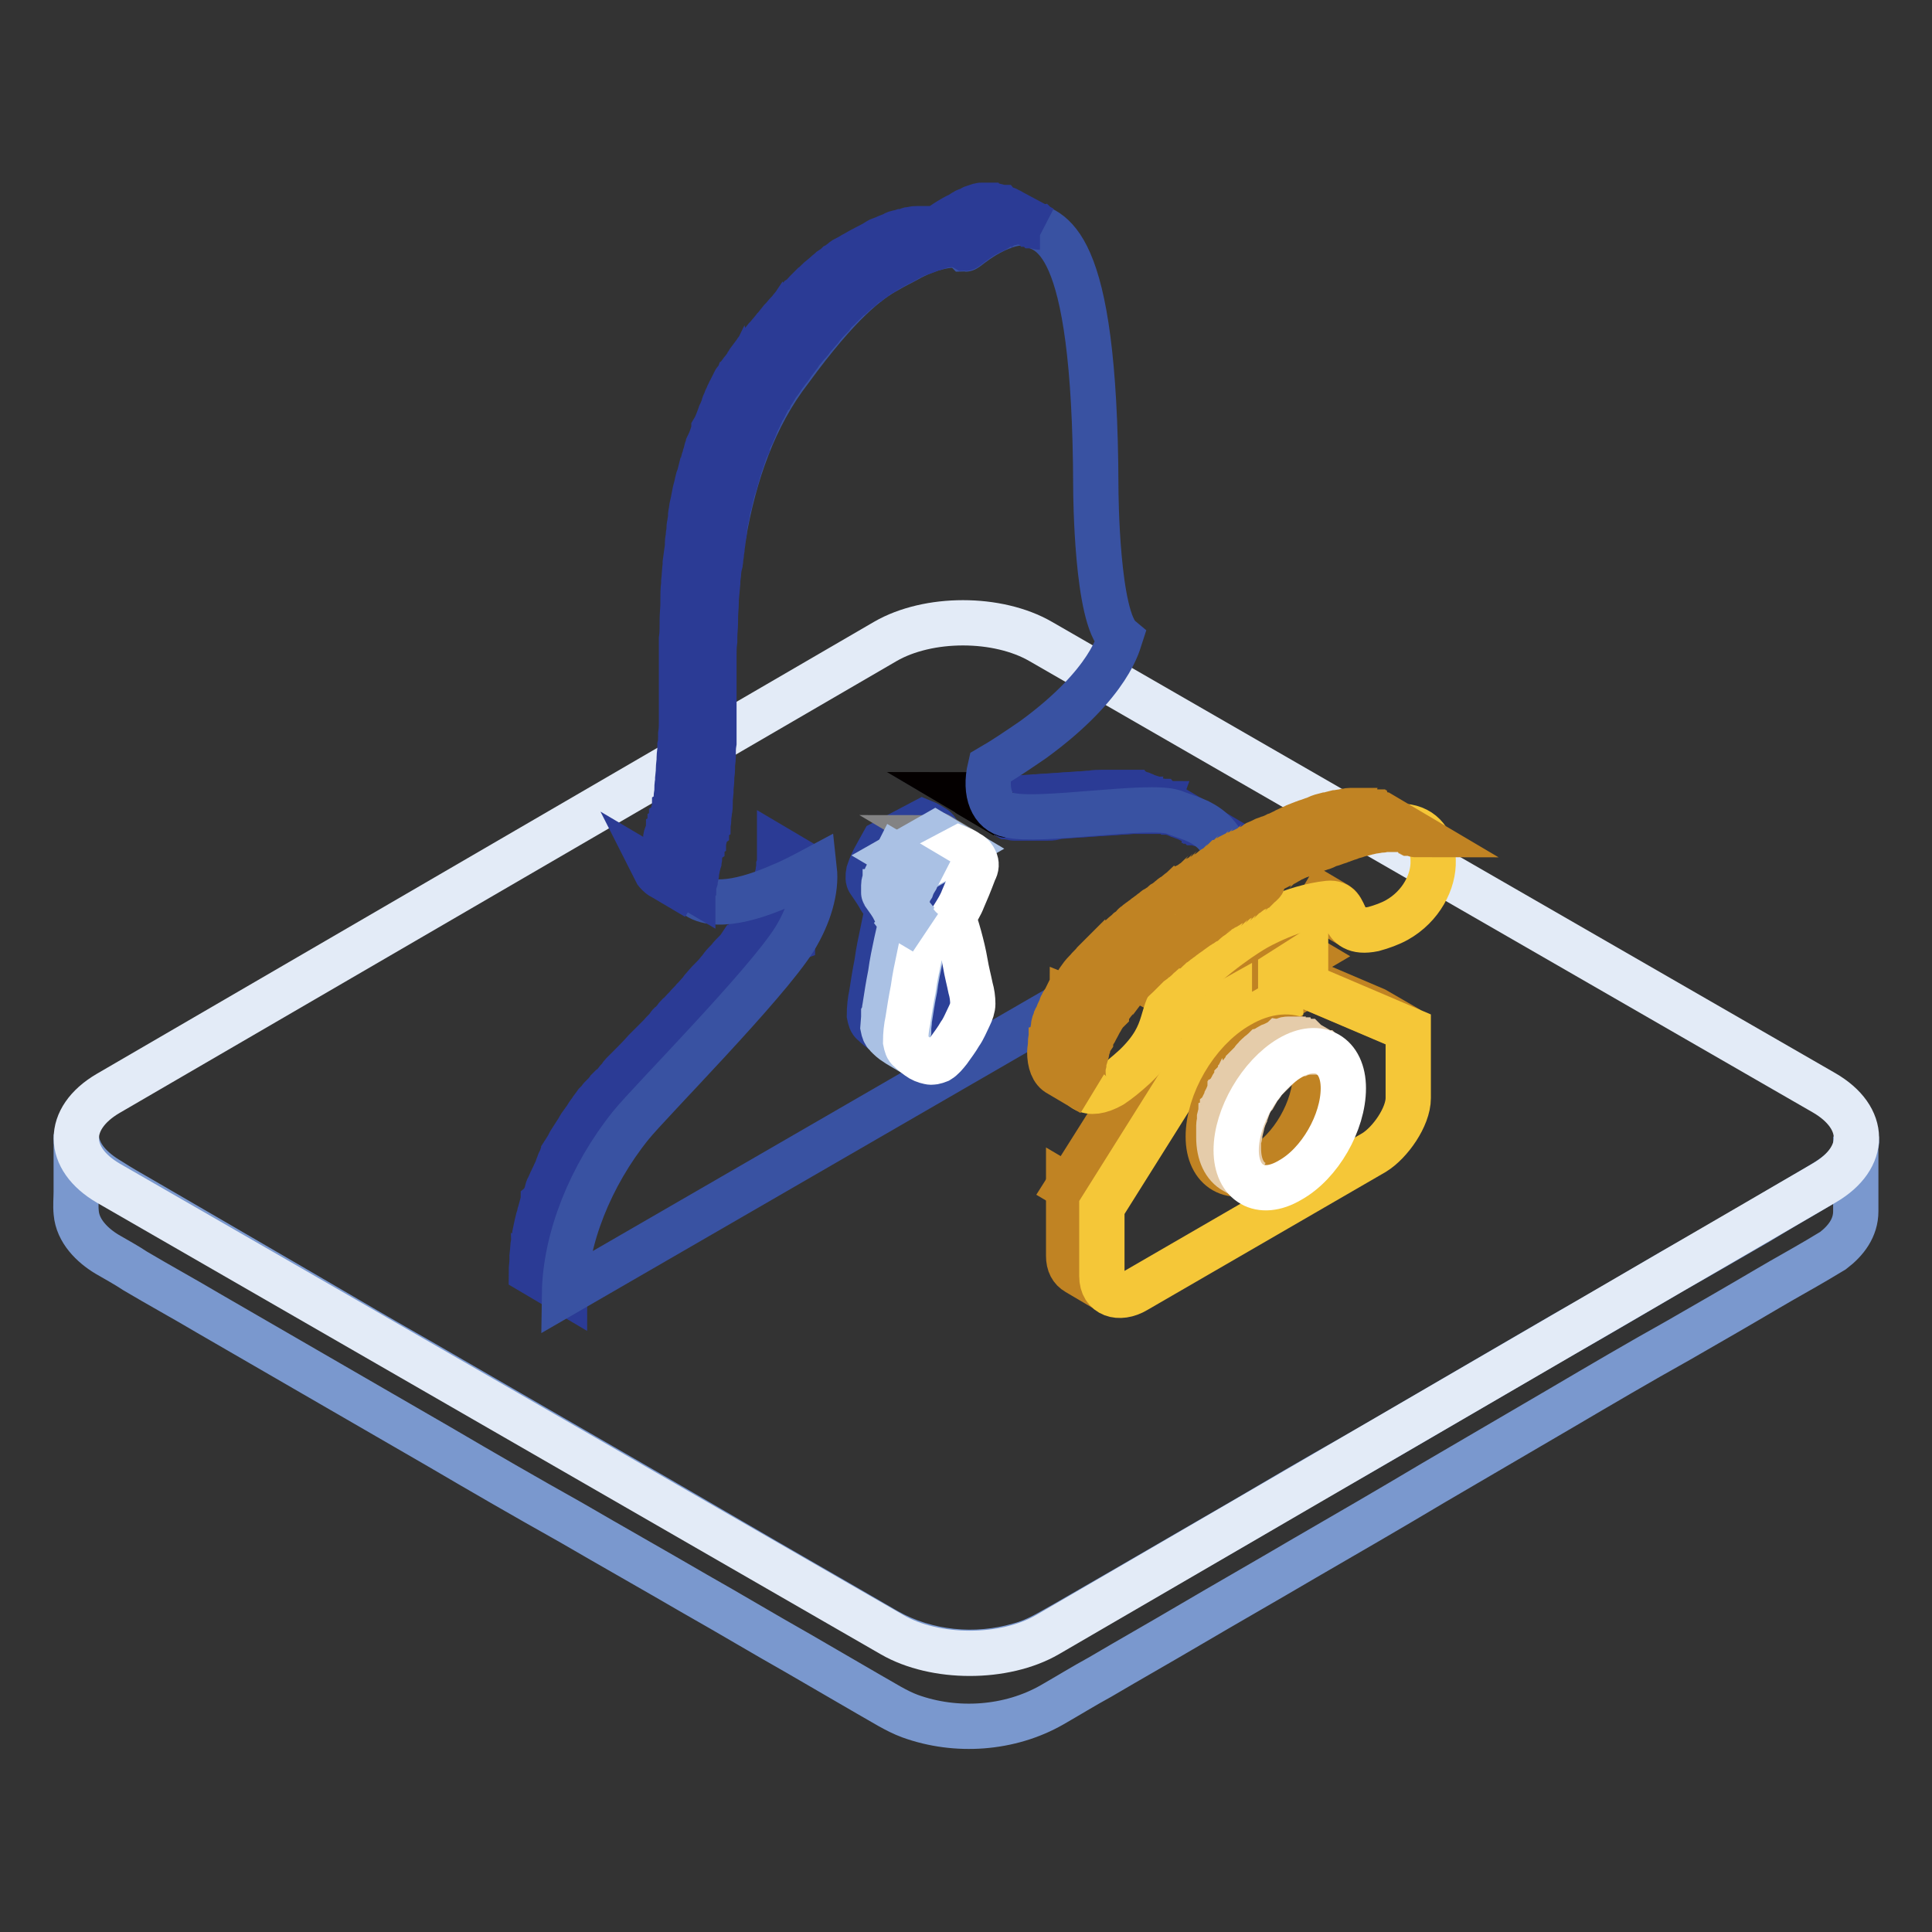 <?xml version="1.0" encoding="utf-8"?>
<!-- Svg Vector Icons : http://www.onlinewebfonts.com/icon -->
<!DOCTYPE svg PUBLIC "-//W3C//DTD SVG 1.1//EN" "http://www.w3.org/Graphics/SVG/1.1/DTD/svg11.dtd">
<svg version="1.1" xmlns="http://www.w3.org/2000/svg" xmlns:xlink="http://www.w3.org/1999/xlink" x="0px" y="0px" viewBox="0 0 256 256" enable-background="new 0 0 256 256" xml:space="preserve">
<rect x="0" y="0" width="256" height="256" fill="#333333" stroke="none"/>
<g> <path stroke-width="6" fill-opacity="0" stroke="#7a98ce"  d="M246,151.3c-0.3,3.3-3.4,4.9-5.9,6.4c-2.4,1.4-4.8,2.8-7.1,4.2c-3.8,2.2-7.6,4.4-11.5,6.6 c-4.8,2.8-9.5,5.6-14.3,8.3c-5.3,3.1-10.5,6.1-15.8,9.2c-5.3,3.1-10.6,6.2-15.9,9.2c-4.9,2.8-9.7,5.7-14.6,8.5 c-4,2.3-7.9,4.6-11.9,6.9c-2.6,1.5-5.2,3-7.8,4.5c-2,1.1-3.8,2.3-6.1,2.9c-5.8,1.7-12.3,1.1-17.6-1.9c-1.9-1.1-3.8-2.2-5.7-3.3 c-3.5-2-6.9-4-10.4-6c-4.5-2.6-9.1-5.3-13.6-7.9c-5.2-3-10.4-6-15.6-9c-5.4-3.1-10.7-6.2-16.1-9.3c-5.1-2.9-10.1-5.8-15.2-8.8 l-12.9-7.5c-3.1-1.8-6.2-3.6-9.3-5.4c-1.4-0.8-2.8-1.6-4.2-2.5c-2.2-1.3-4.4-3.3-4.4-6.1c0,2.5,0,5,0,7.6c0,0.9-0.1,1.8,0,2.8 c0.2,2.4,2.1,4.3,4.1,5.5c1.2,0.7,2.5,1.4,3.7,2.2c3.2,1.9,6.5,3.7,9.7,5.6c4.7,2.7,9.3,5.4,14,8.1c5.5,3.2,11.1,6.4,16.6,9.6 c5.8,3.4,11.5,6.7,17.4,10c5.5,3.2,11,6.3,16.5,9.5c4.6,2.6,9.1,5.3,13.7,7.9c3.1,1.8,6.2,3.6,9.3,5.4c1.8,1,3.6,2.2,5.5,2.9 c6.1,2.2,13.2,1.7,18.8-1.5c2.1-1.2,4.2-2.5,6.4-3.7c3.9-2.3,7.8-4.5,11.7-6.8c5.1-3,10.2-5.9,15.3-8.9c5.7-3.3,11.4-6.6,17.1-10 l17.1-10c5.1-3,10.2-6,15.4-8.9c4-2.3,8-4.6,11.9-6.9c2.2-1.3,4.4-2.5,6.6-3.8c0.7-0.4,1.3-0.8,2-1.2c1.7-1.3,3-3,3-5.2 c0-1.1,0-2.2,0-3.3c0-2.2,0-4.4,0-6.6C246,151,246,151.1,246,151.3C246,151.4,246,151.2,246,151.3L246,151.3z"/> <path stroke-width="6" fill-opacity="0" stroke="#e3ebf7"  d="M241.7,144.8c5.7,3.3,5.7,8.6,0.1,11.9l-103,59.9c-5.7,3.3-14.9,3.3-20.6,0L14.4,156.8 c-5.7-3.3-5.7-8.6-0.1-11.9l103-59.9c5.7-3.3,14.9-3.3,20.6,0L241.7,144.8z"/> <path stroke-width="6" fill-opacity="0" stroke="#2b3b95"  d="M140,108.2l1.3-0.1h0.1c0.4,0,0.9-0.1,1.4-0.1h0.1c0.5,0,1-0.1,1.4-0.1c0.5,0,1-0.1,1.4-0.1 c0.1,0,0.1,0,0.2,0l1.3-0.1c0.1,0,0.1,0,0.2,0c0.4,0,0.9-0.1,1.3-0.1h0.2c0.4,0,0.9-0.1,1.3-0.1h0c0.3,0,0.5,0,0.8,0h1.8 c0.2,0,0.4,0,0.7,0h0.2c0.1,0,0.2,0,0.4,0c0.1,0,0.1,0,0.2,0c0.1,0,0.2,0,0.3,0c0.1,0,0.1,0,0.2,0c0.1,0,0.2,0,0.3,0.1 c0.1,0,0.1,0,0.2,0.1c0.2,0.1,0.4,0.1,0.6,0.2c0.1,0,0.1,0,0.2,0.1l0.5,0.2c0.2,0.1,0.4,0.1,0.6,0.2c0.1,0,0.1,0,0.1,0.1 c0.2,0.1,0.4,0.1,0.5,0.2c0.1,0,0.1,0,0.2,0.1c0.1,0,0.2,0.1,0.3,0.1c0.1,0,0.2,0.1,0.2,0.1c0.1,0,0.2,0.1,0.3,0.1 c0.1,0.1,0.2,0.1,0.3,0.1l-4.4-2.6c0,0-0.1,0-0.1-0.1c-0.1,0-0.1-0.1-0.2-0.1c-0.1-0.1-0.2-0.1-0.3-0.1c-0.1,0-0.2-0.1-0.2-0.1 c-0.1,0-0.2-0.1-0.3-0.1c0,0,0,0-0.1,0c0,0-0.1,0-0.1,0c-0.2-0.1-0.4-0.1-0.5-0.2c-0.1,0-0.1,0-0.1-0.1c-0.2-0.1-0.4-0.1-0.6-0.2 l-0.5-0.2c-0.1,0-0.1,0-0.2-0.1c-0.2-0.1-0.4-0.1-0.6-0.2c0,0-0.1,0-0.1,0c0,0-0.1,0-0.1,0c-0.1,0-0.2,0-0.3-0.1c0,0-0.1,0-0.1,0 h-0.1c-0.1,0-0.2,0-0.3,0c-0.1,0-0.1,0-0.2,0c-0.1,0-0.2,0-0.4,0h-0.1h0c-0.2,0-0.4,0-0.7,0h-1.8c-0.3,0-0.5,0-0.8,0h0 c-0.4,0-0.8,0-1.3,0.1h-0.1c-0.4,0-0.9,0.1-1.3,0.1H143l-1.3,0.1c-0.1,0-0.2,0-0.2,0c-0.5,0-0.9,0.1-1.4,0.1c-0.5,0-1,0.1-1.5,0.1 h-0.1c-0.5,0-0.9,0.1-1.4,0.1h-0.1l-1.3,0.1h-0.2c-0.4,0-0.8,0.1-1.2,0.1H134c-0.2,0-0.5,0-0.7,0h-2c-0.2,0-0.4,0-0.6,0h-0.1 c-0.2,0-0.3,0-0.5,0H130c-0.2,0-0.3,0-0.5-0.1c-0.1,0-0.3-0.1-0.4-0.1l4.4,2.6c0.1,0,0.2,0.1,0.4,0.1h0c0.2,0,0.3,0.1,0.5,0.1h0.1 c0.1,0,0.3,0,0.5,0h0.1c0.2,0,0.4,0,0.6,0h2c0.2,0,0.5,0,0.7,0h0.2c0.4,0,0.8,0,1.2-0.1C139.9,108.2,140,108.2,140,108.2L140,108.2 z"/> <path stroke-width="6" fill-opacity="0" stroke="#040000"  d="M132.5,107.7l-4.4-2.6c0,0,0,0,0,0L132.5,107.7C132.6,107.7,132.6,107.7,132.5,107.7 M132.6,107.7l-4.4-2.6 c0.1,0.1,0.2,0.1,0.3,0.1l4.4,2.6C132.8,107.8,132.7,107.8,132.6,107.7"/> <path stroke-width="6" fill-opacity="0" stroke="#040000"  d="M132.9,107.9l-4.4-2.6c0.1,0,0.2,0.1,0.3,0.1l4.4,2.6C133.1,107.9,133,107.9,132.9,107.9"/> <path stroke-width="6" fill-opacity="0" stroke="#040000"  d="M133.2,108l-4.4-2.6c0.1,0,0.2,0.1,0.3,0.1l4.4,2.6C133.4,108,133.3,108,133.2,108"/> <path stroke-width="6" fill-opacity="0" stroke="#2b3b95"  d="M107.7,116.3v-0.1c0-0.3,0-0.7,0-1l-4.4-2.6c0,0.3,0,0.7,0,1v0.1c0,0.3,0,0.7-0.1,1c0,0.1,0,0.1,0,0.2 c0,0.2-0.1,0.4-0.1,0.7c0,0.2-0.1,0.3-0.1,0.5c-0.1,0.4-0.1,0.7-0.2,1c0,0,0,0.1,0,0.1c-0.1,0.3-0.2,0.7-0.3,1 c0,0.1-0.1,0.1-0.1,0.2c-0.1,0.4-0.3,0.7-0.4,1l-0.1,0.2c-0.1,0.4-0.3,0.7-0.5,1.1c0,0,0,0,0,0.1c-0.2,0.4-0.4,0.7-0.7,1.1 c-0.1,0.1-0.1,0.2-0.2,0.3c-0.1,0.2-0.2,0.3-0.4,0.5l-0.2,0.3c-0.1,0.1-0.2,0.3-0.3,0.4c-0.1,0.1-0.1,0.2-0.2,0.3 c-0.1,0.1-0.2,0.3-0.4,0.5c-0.1,0.1-0.1,0.2-0.2,0.3l-0.7,0.9c0,0.1-0.1,0.1-0.1,0.1c-0.2,0.3-0.4,0.5-0.7,0.8 c-0.1,0.1-0.2,0.2-0.3,0.3c-0.2,0.2-0.4,0.5-0.6,0.7c-0.1,0.1-0.2,0.2-0.3,0.3c-0.3,0.3-0.5,0.6-0.8,1l-0.1,0.1 c-0.3,0.4-0.6,0.7-1,1.1c-0.1,0.1-0.2,0.2-0.3,0.3l-0.7,0.8c-0.1,0.1-0.2,0.2-0.3,0.4l-0.8,0.9c-0.1,0.1-0.1,0.1-0.2,0.2 c-0.3,0.4-0.7,0.7-1,1.1c-0.1,0.1-0.2,0.2-0.3,0.3c-0.3,0.3-0.5,0.6-0.8,0.8c-0.1,0.1-0.2,0.2-0.3,0.4c-0.3,0.3-0.5,0.6-0.8,0.8 c-0.1,0.1-0.1,0.2-0.2,0.3c-0.3,0.4-0.7,0.7-1,1.1c-0.1,0.1-0.2,0.2-0.3,0.3c-0.2,0.2-0.5,0.5-0.7,0.7c-0.1,0.2-0.3,0.3-0.4,0.4 c-0.2,0.2-0.4,0.4-0.6,0.6c-0.7,0.8-1.4,1.5-2.1,2.2c-0.1,0.1-0.2,0.2-0.3,0.3c-0.2,0.2-0.4,0.4-0.6,0.6c-0.1,0.1-0.2,0.2-0.2,0.3 c-0.2,0.3-0.5,0.5-0.7,0.8l0,0c-0.2,0.3-0.4,0.5-0.7,0.7l-0.2,0.2c-0.1,0.2-0.3,0.3-0.4,0.5c-0.1,0.1-0.1,0.1-0.2,0.2 c-0.1,0.2-0.3,0.3-0.4,0.4l-0.1,0.1l0,0c-0.1,0.1-0.1,0.2-0.2,0.3c0,0-0.1,0.1-0.1,0.1c-0.1,0.1-0.2,0.2-0.3,0.3 c-0.2,0.3-0.4,0.5-0.6,0.8c-0.1,0.1-0.1,0.1-0.1,0.2c-0.3,0.3-0.5,0.7-0.7,1c-0.1,0.1-0.1,0.2-0.2,0.3c0,0-0.1,0.1-0.1,0.1 c-0.3,0.4-0.5,0.7-0.7,1.1l-0.2,0.3c0,0,0,0,0,0c-0.3,0.5-0.6,0.9-0.9,1.4v0c-0.1,0.1-0.1,0.3-0.2,0.4c-0.2,0.3-0.4,0.7-0.6,1 c0,0,0,0,0,0.1c-0.1,0.2-0.2,0.4-0.3,0.5c-0.1,0.3-0.3,0.6-0.4,0.9c0,0,0,0.1,0,0.1c-0.1,0.2-0.1,0.4-0.2,0.5 c-0.1,0.3-0.3,0.6-0.4,0.9c0,0,0,0.1-0.1,0.1c-0.1,0.2-0.1,0.3-0.2,0.5l-0.4,0.9c0,0.1-0.1,0.1-0.1,0.2c-0.1,0.2-0.1,0.3-0.1,0.4 c-0.1,0.3-0.2,0.6-0.4,1c0,0.1-0.1,0.2-0.1,0.2c0,0.1-0.1,0.2-0.1,0.3c-0.1,0.4-0.2,0.7-0.3,1.1c0,0.1-0.1,0.2-0.1,0.4l-0.1,0.4 c0,0.1-0.1,0.2-0.1,0.3c-0.1,0.4-0.2,0.8-0.3,1.3c-0.1,0.4-0.2,0.9-0.2,1.3c0,0.1,0,0.3-0.1,0.4c0,0.2-0.1,0.5-0.1,0.7 c0,0.1,0,0.1,0,0.2l-0.1,1c0,0.1,0,0.3,0,0.5c0,0.5-0.1,1-0.1,1.5l4.4,2.6c0-0.5,0-1,0.1-1.5c0-0.2,0-0.3,0-0.5l0.1-1 c0-0.3,0.1-0.6,0.1-0.9c0-0.2,0-0.3,0.1-0.4c0.1-0.4,0.1-0.9,0.2-1.3c0.1-0.4,0.2-0.8,0.3-1.3c0-0.1,0.1-0.2,0.1-0.3 c0.1-0.2,0.1-0.5,0.2-0.7c0.1-0.4,0.2-0.7,0.3-1.1c0.1-0.2,0.1-0.4,0.2-0.6c0.1-0.3,0.2-0.6,0.4-1c0.1-0.2,0.1-0.4,0.2-0.6l0.4-0.9 c0.1-0.2,0.1-0.4,0.2-0.6c0.1-0.3,0.3-0.6,0.4-0.9c0.1-0.2,0.2-0.4,0.3-0.6c0.1-0.3,0.3-0.6,0.4-0.9c0.1-0.2,0.2-0.4,0.3-0.6 c0.2-0.3,0.4-0.7,0.6-1c0.1-0.1,0.1-0.3,0.2-0.4c0.3-0.5,0.6-1,0.9-1.4l0.2-0.3c0.2-0.4,0.5-0.7,0.7-1.1c0.1-0.1,0.2-0.3,0.3-0.4 c0.2-0.4,0.5-0.7,0.7-1c0.3-0.3,0.5-0.7,0.8-1c0.1-0.1,0.2-0.2,0.3-0.3l0.1-0.1c0.1-0.1,0.1-0.2,0.2-0.3c0,0,0.1-0.1,0.1-0.1 c0.1-0.1,0.3-0.3,0.4-0.4c0.1-0.1,0.1-0.1,0.2-0.2c0.1-0.1,0.3-0.3,0.4-0.5c0.1-0.1,0.1-0.1,0.2-0.2c0.2-0.2,0.4-0.5,0.7-0.7 l0.1-0.1c0.2-0.2,0.4-0.5,0.7-0.7c0.1-0.1,0.2-0.2,0.3-0.3c0.2-0.2,0.4-0.4,0.6-0.6c0.1-0.1,0.2-0.2,0.3-0.3 c0.2-0.3,0.5-0.5,0.7-0.8c0.3-0.4,0.7-0.7,1-1.1c0.1-0.1,0.1-0.1,0.1-0.2c0.3-0.3,0.5-0.6,0.8-0.9c0.1-0.1,0.2-0.2,0.3-0.3 c0.3-0.3,0.5-0.6,0.8-0.9l0.2-0.2c0.3-0.4,0.7-0.7,1-1.1c0.1-0.1,0.1-0.2,0.2-0.3c0.3-0.3,0.5-0.6,0.8-0.8c0.1-0.1,0.2-0.2,0.3-0.4 c0.3-0.3,0.5-0.6,0.8-0.9c0.1-0.1,0.2-0.2,0.3-0.3c0.3-0.4,0.7-0.7,1-1.1c0.1-0.1,0.1-0.1,0.2-0.2l0.8-0.9c0.1-0.1,0.2-0.2,0.3-0.4 l0.7-0.8c0.1-0.1,0.2-0.2,0.3-0.3c0.3-0.4,0.6-0.7,1-1.1l0,0l0.1-0.1c0.3-0.3,0.5-0.6,0.8-0.9c0.1-0.1,0.2-0.2,0.3-0.3 c0.2-0.2,0.4-0.5,0.6-0.7c0.1-0.1,0.2-0.2,0.3-0.3c0.2-0.3,0.4-0.5,0.7-0.8c0-0.1,0.1-0.1,0.1-0.1c0.2-0.3,0.5-0.6,0.7-0.9 c0,0,0-0.1,0.1-0.1c0.1-0.1,0.1-0.1,0.1-0.2c0.1-0.2,0.2-0.3,0.4-0.5c0.1-0.1,0.1-0.2,0.2-0.3c0.1-0.1,0.2-0.3,0.3-0.4 c0-0.1,0.1-0.1,0.1-0.1c0,0,0.1-0.1,0.1-0.1c0.1-0.2,0.2-0.4,0.4-0.5c0-0.1,0.1-0.1,0.1-0.1s0.1-0.1,0.1-0.1 c0.1-0.2,0.2-0.4,0.3-0.5c0.1-0.2,0.2-0.4,0.3-0.6c0,0,0,0,0-0.1v0c0.1-0.2,0.2-0.4,0.3-0.7c0.1-0.1,0.1-0.2,0.2-0.4l0.1-0.2 c0,0,0-0.1,0.1-0.1c0.1-0.2,0.2-0.5,0.3-0.7c0-0.1,0.1-0.1,0.1-0.2c0-0.1,0.1-0.1,0.1-0.2c0-0.1,0.1-0.2,0.1-0.3 c0.1-0.2,0.1-0.4,0.2-0.7c0,0,0-0.1,0-0.1v0c0.1-0.3,0.1-0.6,0.2-0.9c0,0,0-0.1,0-0.1c0-0.2,0.1-0.3,0.1-0.5c0-0.1,0.1-0.3,0.1-0.5 c0-0.1,0-0.1,0-0.2c0-0.1,0-0.1,0-0.2C107.7,117,107.7,116.7,107.7,116.3L107.7,116.3z"/> <path stroke-width="6" fill-opacity="0" stroke="#3952a2"  d="M117.6,35.8c1-0.6,1.9-1,2.6-1.4c2.6-1.5,6.5-2.6,7.7-1.4c0.1,0,1.1-0.9,2.6-1.8c1.7-1,3.9-1.9,5.5-1.6 c3.1,1,9.1,1.1,9.2,34.9c0,0.9,0.1,17.4,3.2,20c-0.1,0.3-1.2,6-11.5,13.5c-1.9,1.3-3.8,2.6-5.7,3.7c-0.8,3.4,0.3,5.9,2.5,6.3 c4.1,1,18.4-1.5,21.8-0.4c3.1,1.3,8.1,1.4,8.2,12.4l-88.9,51.4c0.1-7.2,3.4-15.6,8.8-22.3c2.4-3,17.9-18.6,21.7-24.7 c1.9-3.1,2.9-6.5,2.6-9.2c-1.5,0.8-3,1.6-4.5,2.2c-4.1,1.8-9.9,3.5-12,0.4c0.1-0.4,3.1-8.7,3.1-23.6c-0.3-14.5,0.6-32.8,10.2-45.2 C111.2,40.1,115,37.2,117.6,35.8z"/> <path stroke-width="6" fill-opacity="0" stroke="#2b3b95"  d="M91.4,118.2c-0.1-0.1-0.2-0.2-0.2-0.3l-4.4-2.6c0.1,0.2,0.3,0.4,0.5,0.6c0.2,0.2,0.4,0.3,0.6,0.4l4.4,2.6 C92,118.7,91.7,118.4,91.4,118.2z"/> <path stroke-width="6" fill-opacity="0" stroke="#2b3b95"  d="M133.9,28C133.9,28,133.8,27.9,133.9,28c-0.1-0.1-0.3-0.1-0.4-0.2c-0.1-0.1-0.2-0.1-0.3-0.1c0,0,0,0,0,0 c-0.1-0.1-0.2-0.1-0.3-0.1c-0.1,0-0.2-0.1-0.2-0.1c-0.1,0-0.3-0.1-0.4-0.1c-0.2-0.1-0.5-0.1-0.7-0.2c-0.1,0-0.1,0-0.1,0 c-0.1,0-0.2,0-0.4,0h-0.4c-0.1,0-0.1,0-0.2,0c-0.1,0-0.1,0-0.2,0H130c-0.1,0-0.2,0-0.2,0.1c-0.1,0-0.3,0.1-0.4,0.1c0,0-0.1,0-0.1,0 l-0.3,0.1c-0.1,0-0.2,0.1-0.2,0.1l-0.4,0.2c-0.1,0-0.1,0.1-0.2,0.1c0,0,0,0-0.1,0c0,0-0.1,0-0.1,0.1c-0.3,0.1-0.5,0.2-0.7,0.4 c-0.1,0-0.1,0.1-0.2,0.1c-0.3,0.1-0.6,0.3-0.8,0.4c-1.4,0.8-2.4,1.6-2.6,1.7l-0.4-0.2h0l-0.2-0.1c0,0,0,0-0.1,0c0,0-0.1,0-0.1,0 c0,0-0.1,0-0.1,0s-0.1,0-0.1,0s-0.1,0-0.1,0h-0.1c-0.1,0-0.1,0-0.1,0c-0.1,0-0.1,0-0.2,0h-0.7c-0.2,0-0.4,0-0.7,0.1h0 c-0.1,0-0.1,0-0.1,0c-0.1,0-0.2,0-0.4,0.1c-0.1,0-0.1,0-0.2,0.1l-0.4,0.1c0,0-0.1,0-0.1,0c0,0-0.1,0-0.1,0 c-0.3,0.1-0.5,0.1-0.8,0.2c0,0-0.1,0-0.1,0.1c-0.3,0.1-0.5,0.2-0.8,0.3h0c0,0,0,0,0,0c-0.3,0.1-0.6,0.3-1,0.4h0 c-0.3,0.1-0.6,0.3-0.9,0.5c-0.7,0.4-1.6,0.8-2.6,1.4c-0.2,0.1-0.4,0.2-0.5,0.3l0,0c-0.2,0.1-0.4,0.2-0.5,0.3c0,0,0,0-0.1,0 c-0.2,0.1-0.4,0.2-0.6,0.4l-0.1,0.1c-0.2,0.1-0.4,0.3-0.6,0.4l-0.1,0.1c-0.2,0.2-0.4,0.3-0.7,0.5l0,0c-0.2,0.2-0.5,0.4-0.7,0.6l0,0 c-0.2,0.2-0.5,0.4-0.8,0.7c0,0-0.1,0-0.1,0.1c-0.3,0.2-0.5,0.5-0.8,0.7l0,0l-0.1,0.1l-0.7,0.7l-0.1,0.1c-0.2,0.2-0.4,0.5-0.7,0.7 l0,0c-0.2,0.3-0.5,0.5-0.7,0.8c0,0.1-0.1,0.1-0.1,0.1c-0.2,0.3-0.5,0.6-0.7,0.9c0,0-0.1,0.1-0.1,0.1l-0.1,0.1 c-0.3,0.3-0.5,0.6-0.8,0.9c0,0-0.1,0.1-0.1,0.1l-0.8,1l-0.1,0.1c-0.3,0.4-0.6,0.7-0.9,1.1c-0.1,0.1-0.1,0.1-0.2,0.2 c-0.3,0.4-0.6,0.7-0.9,1.2c0,0,0,0.1-0.1,0.1c-0.1,0.2-0.3,0.4-0.4,0.6c-0.3,0.4-0.6,0.8-0.9,1.2v0c-0.1,0.1-0.1,0.1-0.1,0.2 c-0.2,0.4-0.5,0.7-0.7,1c0,0,0,0.1-0.1,0.1c-0.1,0.1-0.2,0.3-0.3,0.4c-0.1,0.3-0.3,0.5-0.5,0.8c0,0-0.1,0.1-0.1,0.1 c-0.1,0.1-0.1,0.3-0.2,0.4l-0.4,0.8c0,0.1-0.1,0.1-0.1,0.2l-0.2,0.4c-0.1,0.3-0.3,0.6-0.4,0.9c0,0.1-0.1,0.2-0.1,0.3 c-0.1,0.1-0.1,0.2-0.1,0.3c-0.1,0.3-0.3,0.7-0.4,1c-0.1,0.1-0.1,0.2-0.1,0.3c0,0.1-0.1,0.1-0.1,0.2c-0.2,0.5-0.4,1.1-0.7,1.6v0 c0,0,0,0.1,0,0.1c-0.2,0.6-0.4,1.3-0.7,1.9c0,0.1-0.1,0.1-0.1,0.2l-0.1,0.3c-0.1,0.2-0.1,0.4-0.2,0.7c-0.1,0.2-0.1,0.5-0.2,0.7 c-0.1,0.2-0.1,0.4-0.2,0.7c0,0.1-0.1,0.3-0.1,0.4c0,0.1,0,0.1-0.1,0.2c-0.1,0.4-0.2,0.9-0.4,1.4l-0.1,0.4c-0.1,0.6-0.3,1.1-0.4,1.7 c0,0,0,0.1,0,0.1c0,0.2-0.1,0.3-0.1,0.5l-0.2,0.9c0,0.2-0.1,0.4-0.1,0.7c-0.1,0.3-0.1,0.6-0.1,0.9c0,0.2-0.1,0.4-0.1,0.7 c-0.1,0.3-0.1,0.6-0.1,0.9c0,0.2-0.1,0.5-0.1,0.7c0,0.3-0.1,0.6-0.1,0.9c0,0.1,0,0.2,0,0.3c0,0.1,0,0.1,0,0.2 c-0.1,0.7-0.2,1.5-0.3,2.2c0,0.1,0,0.2,0,0.3c-0.1,0.7-0.1,1.4-0.2,2.2c0,0.1,0,0.2,0,0.3c-0.1,0.7-0.1,1.5-0.1,2.2 c0,0.1,0,0.3,0,0.4c0,0.7-0.1,1.4-0.1,2.2v0.4c0,0.7,0,1.4-0.1,2.1v0.1c0,0.7,0,1.5,0,2.2v2.8c0,0.7,0,1.4,0,2.1V94 c0,0.4,0,0.8,0,1.3v0.4c0,0.5,0,1-0.1,1.6v0.3c0,0.4,0,0.8-0.1,1.2c0,0.1,0,0.3,0,0.4c0,0.4-0.1,0.8-0.1,1.2c0,0.1,0,0.1,0,0.2 c0,0.4-0.1,0.9-0.1,1.3c0,0.1,0,0.2,0,0.3l-0.1,1c0,0.1,0,0.2,0,0.4c-0.1,0.4-0.1,0.8-0.1,1.2c0,0.3-0.1,0.6-0.1,0.9 c0,0.1,0,0.2,0,0.3c0,0.2-0.1,0.4-0.1,0.6c0,0.1,0,0.2-0.1,0.3c0,0.2-0.1,0.3-0.1,0.5c0,0.1,0,0.2-0.1,0.3l-0.1,0.4 c0,0.1,0,0.2-0.1,0.3c0,0.1-0.1,0.3-0.1,0.4c0,0.1,0,0.2-0.1,0.3c0,0.1-0.1,0.3-0.1,0.4c0,0.1,0,0.2-0.1,0.3c0,0.1-0.1,0.2-0.1,0.4 c0,0.1,0,0.2-0.1,0.3s0,0.1-0.1,0.2c-0.1,0.2-0.1,0.4-0.1,0.7c0,0.1,0,0.1,0,0.1l-0.2,0.7c0,0.1,0,0.1,0,0.1 c-0.1,0.2-0.1,0.4-0.1,0.5c0,0.1,0,0.1,0,0.1c-0.1,0.2-0.1,0.4-0.1,0.5c0,0,0,0.1,0,0.1l-0.1,0.4c0,0,0,0.1,0,0.1l-0.1,0.3 c0,0,0,0.1,0,0.1c0,0.1-0.1,0.2-0.1,0.3v0c0,0.1-0.1,0.1-0.1,0.2c0,0,0,0,0,0.1c0,0.1,0,0.1,0,0.1v0c0,0,0,0.1,0,0.1l4.4,2.6 c0,0,0,0,0-0.1v0c0,0,0-0.1,0-0.1v0v0c0-0.1,0-0.1,0.1-0.2v0c0-0.1,0.1-0.2,0.1-0.3c0,0,0-0.1,0-0.1l0.1-0.3c0,0,0-0.1,0-0.1 l0.1-0.4c0,0,0-0.1,0-0.1v0c0.1-0.2,0.1-0.4,0.1-0.5c0-0.1,0-0.1,0-0.1c0-0.2,0.1-0.3,0.1-0.5c0-0.1,0-0.1,0-0.1 c0.1-0.2,0.1-0.4,0.2-0.7c0-0.1,0-0.1,0-0.1c0.1-0.2,0.1-0.4,0.1-0.7c0-0.1,0-0.1,0-0.1s0-0.1,0-0.1c0-0.1,0-0.2,0.1-0.3l0.1-0.4 c0-0.1,0-0.2,0.1-0.3c0-0.1,0.1-0.3,0.1-0.4c0-0.1,0-0.2,0.1-0.3c0-0.1,0.1-0.3,0.1-0.4c0-0.1,0-0.2,0.1-0.3l0.1-0.4 c0-0.1,0-0.2,0.1-0.3c0-0.1,0.1-0.3,0.1-0.5c0-0.1,0-0.2,0.1-0.3c0-0.2,0.1-0.4,0.1-0.6c0-0.1,0-0.2,0-0.3c0-0.3,0.1-0.6,0.1-0.9 c0.1-0.4,0.1-0.8,0.1-1.2c0-0.1,0-0.2,0-0.4l0.1-1c0-0.1,0-0.2,0-0.3c0-0.4,0.1-0.9,0.1-1.3c0-0.1,0-0.1,0-0.2 c0-0.4,0.1-0.8,0.1-1.2c0-0.1,0-0.3,0-0.4c0-0.4,0.1-0.8,0.1-1.2v-0.3c0-0.5,0-1,0.1-1.6v-0.4c0-0.4,0-0.8,0-1.3V96v-1.7 c0-0.7,0-1.4,0-2.1v-0.4v-2.1v-0.4c0-0.7,0-1.4,0-2.2v-0.1c0-0.7,0-1.4,0.1-2.1v-0.4c0-0.7,0.1-1.4,0.1-2.2c0-0.1,0-0.3,0-0.4 c0-0.7,0.1-1.5,0.1-2.2c0-0.1,0-0.2,0-0.3l0.2-2.2c0-0.1,0-0.2,0-0.3c0.1-0.7,0.1-1.5,0.3-2.2c0-0.2,0.1-0.4,0.1-0.6 c0-0.3,0.1-0.6,0.1-0.9c0-0.2,0.1-0.5,0.1-0.7c0-0.3,0.1-0.6,0.1-0.9c0-0.2,0.1-0.4,0.1-0.7c0.1-0.3,0.1-0.6,0.1-0.9 c0-0.2,0.1-0.4,0.1-0.7l0.2-0.9c0-0.2,0.1-0.4,0.1-0.6c0.1-0.6,0.3-1.1,0.4-1.7l0.1-0.4c0.1-0.4,0.2-0.9,0.4-1.4 c0.1-0.2,0.1-0.4,0.2-0.7c0.1-0.2,0.1-0.5,0.2-0.7c0.1-0.2,0.1-0.5,0.2-0.7c0.1-0.2,0.1-0.4,0.2-0.7c0.1-0.2,0.1-0.4,0.2-0.5 c0.2-0.6,0.4-1.3,0.7-1.9c0,0,0-0.1,0-0.1c0.2-0.6,0.4-1.1,0.7-1.6c0.1-0.2,0.1-0.3,0.2-0.5c0.1-0.3,0.3-0.7,0.4-1 c0.1-0.2,0.2-0.4,0.3-0.6c0.1-0.3,0.3-0.6,0.4-0.9c0.1-0.2,0.2-0.4,0.3-0.5l0.4-0.8c0.1-0.2,0.2-0.4,0.3-0.5 c0.1-0.3,0.3-0.5,0.5-0.8c0.1-0.2,0.2-0.3,0.3-0.5c0.2-0.4,0.5-0.7,0.7-1c0.1-0.1,0.1-0.1,0.1-0.2c0.3-0.4,0.6-0.8,0.9-1.2 c0.2-0.2,0.3-0.4,0.5-0.7c0.3-0.4,0.6-0.8,0.9-1.2c0.1-0.1,0.1-0.1,0.1-0.2c0.3-0.4,0.6-0.7,0.9-1.1c0,0,0.1-0.1,0.1-0.1 c0.3-0.3,0.6-0.7,0.8-1c0,0,0.1-0.1,0.1-0.1c0.3-0.3,0.5-0.6,0.8-0.9c0.1-0.1,0.1-0.1,0.1-0.2c0.3-0.3,0.5-0.6,0.8-0.9 c0-0.1,0.1-0.1,0.1-0.1c0.3-0.3,0.5-0.6,0.7-0.8l0,0c0.2-0.3,0.5-0.5,0.7-0.7l0.1-0.1l0.7-0.7l0.1-0.1c0.3-0.3,0.5-0.5,0.8-0.7 l0.1-0.1c0.3-0.2,0.5-0.5,0.8-0.7l0,0c0.3-0.2,0.5-0.4,0.7-0.6l0,0c0.2-0.2,0.4-0.4,0.7-0.5l0.1-0.1c0.2-0.1,0.4-0.3,0.6-0.4 c0,0,0.1,0,0.1-0.1c0.2-0.1,0.4-0.3,0.5-0.4c0,0,0,0,0.1,0c0.2-0.1,0.4-0.2,0.5-0.3l0,0c0.2-0.1,0.4-0.2,0.5-0.3 c1-0.6,1.9-1,2.6-1.4c0.3-0.2,0.6-0.3,0.9-0.5h0c0.3-0.1,0.6-0.3,1-0.4c0,0,0,0,0.1,0c0.3-0.1,0.5-0.2,0.8-0.3c0,0,0.1,0,0.1-0.1 c0.3-0.1,0.5-0.2,0.8-0.2c0.1,0,0.1,0,0.2-0.1l0.4-0.1c0.1,0,0.1,0,0.2-0.1c0.1,0,0.2-0.1,0.4-0.1c0.1,0,0.1,0,0.2,0 c0.2,0,0.4-0.1,0.7-0.1h0.6c0.1,0,0.1,0,0.2,0c0.1,0,0.1,0,0.2,0c0,0,0.1,0,0.1,0c0.1,0,0.1,0,0.2,0.1l0.7,0.4 c0.1,0,1.1-0.9,2.6-1.8c0.3-0.1,0.5-0.3,0.8-0.4c0.1,0,0.1-0.1,0.2-0.1c0.2-0.1,0.5-0.2,0.7-0.4l0.2-0.1c0.1,0,0.1-0.1,0.2-0.1 c0.1-0.1,0.3-0.1,0.5-0.2c0.1,0,0.2-0.1,0.2-0.1c0.1,0,0.3-0.1,0.4-0.1c0.1,0,0.3-0.1,0.4-0.1c0.1,0,0.2-0.1,0.4-0.1 c0.1,0,0.1,0,0.2,0c0.2,0,0.3,0,0.4,0h0.1c0.2,0,0.4,0,0.6,0.1c0.1,0.1,0.3,0.1,0.5,0.1h0c0.1,0,0.1,0,0.2,0.1 c0.1,0,0.2,0.1,0.4,0.1c0.1,0,0.2,0.1,0.2,0.1c0.1,0,0.2,0.1,0.4,0.1c0.1,0.1,0.2,0.1,0.3,0.1l0.4,0.2L133.9,28L133.9,28z"/> <path stroke-width="6" fill-opacity="0" stroke="#2c4098"  d="M122.3,108.9c0.5,0.2,1,0.5,1.3,0.7c0.4,0.2,0.6,0.5,0.8,0.9c0.2,0.4,0.2,0.9-0.1,1.4 c-0.6,1.6-1.1,2.8-1.5,3.7c-0.3,0.8-0.8,1.6-1.3,2.4c0.2,0.6,0.5,1.5,0.8,2.6s0.6,2.3,0.8,3.5c0.3,1.2,0.5,2.3,0.7,3.3 c0.2,0.7,0.3,1.4,0.3,2.1c0,0.5-0.2,1.1-0.5,1.7c-0.4,0.8-0.7,1.6-1.2,2.3c-0.4,0.7-1,1.5-1.5,2.2c-0.4,0.5-0.8,1-1.3,1.3 c-0.5,0.2-0.9,0.3-1.3,0.2c-0.5-0.1-1-0.3-1.4-0.6c-0.4-0.3-0.8-0.6-1.2-1c-0.3-0.2-0.4-0.6-0.5-1.1c0-0.9,0.1-1.9,0.3-2.8 c0.2-1.3,0.4-2.6,0.7-4.1c0.2-1.5,0.5-2.9,0.8-4.3c0.3-1.4,0.5-2.5,0.7-3.3c-0.5-0.2-0.9-0.6-1.2-1.2c-0.4-0.7-0.9-1.4-1.3-2 c-0.2-0.2-0.2-0.7-0.1-1.2c0.2-0.6,0.4-1.1,0.7-1.7c0.4-0.7,0.8-1.5,1.2-2.2L122.3,108.9z"/> <path stroke-width="6" fill-opacity="0" stroke="#aac1e4"  d="M120.8,139.1c-0.3-0.2-0.4-0.6-0.5-1.1c0-0.4,0-0.8,0.1-1.3c0-0.1,0-0.3,0-0.4c0-0.4,0.1-0.8,0.1-1.2 c0.2-1.3,0.4-2.6,0.7-4.1c0.2-1.5,0.5-2.9,0.8-4.3c0.3-1.4,0.5-2.5,0.7-3.3l-3.2-1.9c-0.1,0.8-0.4,1.9-0.7,3.3 c-0.3,1.4-0.6,2.8-0.8,4.3c-0.3,1.5-0.5,2.8-0.7,4.1c0,0.2-0.1,0.4-0.1,0.7c0,0.2,0,0.3-0.1,0.5c0,0.1,0,0.3,0,0.4l-0.1,1.3 c0.1,0.5,0.2,0.8,0.5,1.1c0.4,0.4,0.7,0.7,1.2,1c0.1,0.1,0.2,0.1,0.3,0.2l3.2,1.9c-0.1-0.1-0.2-0.1-0.3-0.2 C121.5,139.8,121.1,139.5,120.8,139.1z"/> <path stroke-width="6" fill-opacity="0" stroke="#888888"  d="M127.1,112.4l-3.2-1.9c0.4,0.1,0.7,0.3,1,0.5l3.2,1.9C127.8,112.7,127.4,112.5,127.1,112.4"/> <path stroke-width="6" fill-opacity="0" stroke="#838384"  d="M128,112.9l-3.2-1.9c0,0,0.1,0,0.1,0.1L128,112.9C128.1,112.9,128.1,112.9,128,112.9"/> <path stroke-width="6" fill-opacity="0" stroke="#aac1e4"  d="M122,115.3l-3.2-1.9l5.1-2.9l3.2,1.9L122,115.3z"/> <path stroke-width="6" fill-opacity="0" stroke="#ffffff"  d="M127.1,112.4c0.5,0.2,1,0.5,1.3,0.7c0.4,0.2,0.6,0.5,0.8,0.9c0.2,0.4,0.2,0.9-0.1,1.4 c-0.6,1.6-1.1,2.8-1.5,3.7c-0.3,0.8-0.8,1.6-1.3,2.4c0.2,0.6,0.5,1.5,0.8,2.6c0.3,1.1,0.6,2.3,0.8,3.5s0.5,2.3,0.7,3.3 c0.2,0.7,0.3,1.4,0.3,2.1c0,0.5-0.2,1.1-0.5,1.7c-0.4,0.8-0.7,1.6-1.2,2.3c-0.4,0.7-1,1.5-1.5,2.2c-0.4,0.5-0.8,1-1.3,1.3 c-0.5,0.2-0.9,0.3-1.3,0.2c-0.5-0.1-1-0.3-1.4-0.6c-0.4-0.3-0.8-0.6-1.2-1c-0.3-0.2-0.4-0.6-0.5-1.1c0-0.9,0.1-1.9,0.3-2.8 c0.2-1.3,0.4-2.6,0.7-4.1c0.2-1.5,0.5-2.9,0.8-4.3c0.3-1.4,0.5-2.5,0.7-3.3c-0.5-0.2-0.9-0.6-1.2-1.2c-0.4-0.7-0.9-1.4-1.3-2 c-0.2-0.2-0.2-0.7-0.1-1.2c0.2-0.6,0.4-1.1,0.7-1.7c0.4-0.7,0.8-1.5,1.2-2.2L127.1,112.4L127.1,112.4z"/> <path stroke-width="6" fill-opacity="0" stroke="#aac1e4"  d="M121.4,122.4l-3.2-1.9c0.3,0.4,0.6,0.8,1.1,1.1l3.2,1.9C122.1,123.2,121.7,122.8,121.4,122.4z M120.1,120.4 c-0.1-0.1-0.1-0.1-0.1-0.2c0,0,0,0,0-0.1c0-0.1,0-0.1,0-0.2v0c0-0.1,0-0.2,0-0.3v0l0.1-0.4c0.1-0.3,0.2-0.5,0.3-0.8v0 c0.1-0.3,0.2-0.5,0.4-0.8c0.1-0.3,0.3-0.7,0.5-1c0.1-0.1,0.1-0.2,0.1-0.3c0.2-0.3,0.4-0.6,0.6-1l-3.2-1.9c-0.1,0.2-0.3,0.5-0.4,0.7 c0,0.1-0.1,0.1-0.1,0.2c-0.1,0.1-0.1,0.2-0.1,0.3c-0.1,0.1-0.1,0.2-0.1,0.3c-0.1,0.2-0.2,0.4-0.4,0.7c0,0,0,0,0,0 c-0.1,0.1-0.1,0.2-0.2,0.4c-0.1,0.1-0.1,0.3-0.2,0.4v0.1c-0.1,0.1-0.1,0.2-0.1,0.4c-0.1,0.1-0.1,0.3-0.1,0.4v0c0,0,0,0.1,0,0.1 s0,0.1,0,0.1c0,0,0,0.1,0,0.1v0.4c0,0.1,0,0.1,0,0.2c0,0,0,0,0,0.1c0,0.1,0.1,0.1,0.1,0.2c0.5,0.7,1,1.4,1.3,2l3.2,1.9 C121.1,121.8,120.6,121.1,120.1,120.4L120.1,120.4z"/> <path stroke-width="6" fill-opacity="0" stroke="#c08323"  d="M173,130.6l-4.4-2.6l13.6,5.8l4.5,2.6L173,130.6z"/> <path stroke-width="6" fill-opacity="0" stroke="#c08323"  d="M179.4,122.9l-4.4-2.6c-1.3-0.7-1.2-2.4-2.2-3l4.4,2.6C178.1,120.5,178.1,122.2,179.4,122.9"/> <path stroke-width="6" fill-opacity="0" stroke="#c08323"  d="M169.6,132.6l-4.4-2.6v-3.9l4.4,2.6V132.6z"/> <path stroke-width="6" fill-opacity="0" stroke="#c08323"  d="M169.6,128.7l-4.4-2.6l3.4-2l4.4,2.6L169.6,128.7z M162.9,136.5l-4.5-2.6l6.8-3.9l4.4,2.6L162.9,136.5z  M145.9,159.9l-4.4-2.6l13.5-21.4l4.4,2.6L145.9,159.9z"/> <path stroke-width="6" fill-opacity="0" stroke="#c08323"  d="M146,169l0-9.1l-4.4-2.6l0,9.1c0,1.1,0.4,1.8,1.1,2.2l4.4,2.6C146.4,170.8,146,170,146,169z M159.5,138.4 l-4.4-2.6V132l4.4,2.6V138.4z"/> <path stroke-width="6" fill-opacity="0" stroke="#c08323"  d="M159.5,134.5L155,132l3.4-1.9l4.4,2.6L159.5,134.5z"/> <path stroke-width="6" fill-opacity="0" stroke="#f5c738"  d="M173,126.7v3.9l13.6,5.8l0,9.1c0,2.5-2.4,5.9-4.5,7.2l-31.6,18.3c-2.2,1.3-4.5,0.6-4.5-1.9l0-9.1l13.5-21.5 v-3.9l3.4-1.9v3.9l6.8-3.9v-3.9L173,126.7L173,126.7z"/> <path stroke-width="6" fill-opacity="0" stroke="#f5c738"  d="M166.2,116.4c0.7-0.4,13-7.5,19.8-6.9c2.6,0.2,3.9,2.2,3.9,4.5c0.1,2.8-1.6,6.1-4.8,7.9 c-0.9,0.5-2,0.9-3.1,1.2c-4.9,1-3-3.7-6-3.4c-4.7,0.5-9.3,3.1-9.8,3.4c-0.5,0.3-5.1,3-9.9,8c-3,3.1-1,5.5-5.9,10.2 c-1.2,1.1-2.2,1.9-3.1,2.5c-3.2,1.8-4.8,0.4-4.8-2.4c0-2.4,1.3-5.9,3.9-9.1C153.1,124,165.5,116.7,166.2,116.4L166.2,116.4z"/> <path stroke-width="6" fill-opacity="0" stroke="#c08323"  d="M166.5,116.2c0.1,0,0.1-0.1,0.1-0.1c0,0,0.1-0.1,0.1-0.1l0.2-0.1c0.1,0,0.1-0.1,0.2-0.1 c0.1,0,0.1-0.1,0.2-0.1l0.2-0.1c0.1,0,0.2-0.1,0.3-0.1l0.2-0.1c0.1-0.1,0.2-0.1,0.3-0.1c0.1,0,0.1-0.1,0.2-0.1 c0.1-0.1,0.2-0.1,0.3-0.1c0.1,0,0.1-0.1,0.2-0.1l0.4-0.2c0.1,0,0.1-0.1,0.2-0.1c0.1-0.1,0.3-0.1,0.4-0.2c0.1,0,0.1-0.1,0.2-0.1 l0.5-0.3c0,0,0.1,0,0.1-0.1c0.2-0.1,0.4-0.2,0.7-0.3c0.1,0,0.1-0.1,0.2-0.1c0.2-0.1,0.3-0.1,0.5-0.2c0.1,0,0.2-0.1,0.3-0.1 c0.1-0.1,0.3-0.1,0.5-0.2c0.1-0.1,0.2-0.1,0.3-0.1c0.2-0.1,0.3-0.1,0.5-0.2c0.1-0.1,0.2-0.1,0.3-0.1c0.2-0.1,0.3-0.1,0.5-0.2 c0.1,0,0.2-0.1,0.3-0.1c0.4-0.1,0.8-0.3,1.2-0.5c0,0,0.1,0,0.1,0c0.4-0.1,0.8-0.3,1.2-0.4c0.1,0,0.1,0,0.2-0.1 c0.4-0.1,0.8-0.3,1.2-0.4c0.1,0,0.1-0.1,0.2-0.1c0.4-0.1,0.8-0.2,1.2-0.4c0.1,0,0.1,0,0.2,0c0.4-0.1,0.8-0.2,1.1-0.3 c0,0,0.1,0,0.1,0c0.4-0.1,0.8-0.1,1.1-0.2c0.1,0,0.2,0,0.2,0c0.1,0,0.3,0,0.5-0.1c0.1,0,0.2,0,0.3,0c0.2,0,0.4,0,0.5,0 c0.1,0,0.1,0,0.2,0h1c0.1,0,0.3,0,0.4,0c0.1,0,0.3,0,0.5,0.1c0.1,0,0.2,0,0.3,0.1c0.1,0,0.1,0,0.2,0.1c0.1,0,0.2,0.1,0.2,0.1 c0.1,0,0.2,0.1,0.2,0.1c0.1,0,0.1,0.1,0.2,0.1c0.1,0,0.1,0.1,0.2,0.1l-4.4-2.6c0,0,0,0-0.1,0l-0.2-0.1c-0.1,0-0.1-0.1-0.2-0.1h0 c-0.1,0-0.1,0-0.2-0.1c-0.1,0-0.2-0.1-0.2-0.1h0c-0.1,0-0.1,0-0.2,0c-0.1,0-0.2-0.1-0.3-0.1h-0.1c-0.1,0-0.3,0-0.4-0.1 c-0.1,0-0.2,0-0.3,0h-0.1c-0.3,0-0.7,0-1,0h0c-0.1,0-0.1,0-0.2,0c-0.2,0-0.3,0-0.5,0c-0.1,0-0.2,0-0.3,0c-0.1,0-0.3,0-0.5,0.1 c0,0-0.1,0-0.1,0c0,0-0.1,0-0.1,0c-0.4,0.1-0.7,0.1-1.1,0.2c0,0-0.1,0-0.1,0c-0.4,0.1-0.8,0.2-1.1,0.3c0,0-0.1,0-0.1,0 c0,0,0,0-0.1,0c-0.4,0.1-0.8,0.2-1.2,0.4c-0.1,0-0.1,0.1-0.2,0.1c-0.4,0.1-0.8,0.3-1.2,0.4c-0.1,0-0.1,0-0.2,0.1 c-0.4,0.1-0.8,0.3-1.1,0.4c0,0-0.1,0-0.1,0.1c-0.4,0.1-0.8,0.3-1.2,0.5c0,0-0.1,0-0.1,0.1c-0.1,0-0.1,0-0.2,0.1l-0.4,0.2 c-0.1,0.1-0.2,0.1-0.3,0.1c-0.2,0.1-0.3,0.1-0.4,0.2c-0.1,0.1-0.2,0.1-0.3,0.1c-0.2,0.1-0.3,0.1-0.5,0.2c-0.1,0-0.2,0.1-0.3,0.1 c-0.2,0.1-0.4,0.1-0.5,0.2c-0.1,0-0.1,0.1-0.2,0.1c-0.2,0.1-0.5,0.2-0.7,0.3c0,0-0.1,0-0.1,0.1l-0.5,0.3c-0.1,0-0.1,0.1-0.2,0.1 c-0.1,0.1-0.3,0.1-0.4,0.2c-0.1,0-0.1,0.1-0.2,0.1l-0.4,0.2c-0.1,0-0.1,0.1-0.2,0.1c-0.1,0.1-0.2,0.1-0.3,0.1 c-0.1,0-0.1,0.1-0.2,0.1c-0.1,0.1-0.2,0.1-0.3,0.1c-0.1,0-0.1,0.1-0.2,0.1c-0.1,0-0.1,0.1-0.2,0.1l-0.2,0.1c-0.1,0-0.1,0.1-0.2,0.1 c-0.1,0-0.1,0.1-0.1,0.1c-0.1,0-0.1,0.1-0.2,0.1c0,0-0.1,0.1-0.1,0.1c-0.1,0-0.1,0.1-0.1,0.1c0,0-0.1,0-0.1,0c0,0-0.1,0-0.1,0.1 c-0.1,0-0.1,0.1-0.1,0.1c0,0-0.1,0-0.1,0.1c0,0,0,0,0,0c0,0-0.1,0-0.1,0.1c0,0,0,0-0.1,0c0,0-0.1,0.1-0.1,0.1c0,0-0.1,0-0.1,0.1 c-0.1,0-0.1,0.1-0.1,0.1c0,0-0.1,0.1-0.1,0.1c-0.1,0-0.1,0.1-0.2,0.1c0,0-0.1,0.1-0.1,0.1c-0.1,0.1-0.2,0.1-0.4,0.2 c0,0-0.1,0-0.1,0.1c-0.1,0.1-0.2,0.1-0.3,0.2c0,0-0.1,0.1-0.1,0.1c-0.1,0.1-0.2,0.1-0.3,0.2c-0.1,0-0.1,0.1-0.2,0.1 c-0.1,0.1-0.2,0.1-0.3,0.2c-0.1,0-0.1,0.1-0.2,0.1c-0.1,0.1-0.2,0.1-0.4,0.2c-0.1,0-0.1,0.1-0.2,0.1c-0.1,0.1-0.3,0.2-0.4,0.3 c0,0-0.1,0.1-0.1,0.1c-0.2,0.1-0.4,0.3-0.6,0.4c0,0-0.1,0.1-0.1,0.1c-0.1,0.1-0.3,0.2-0.5,0.3c-0.1,0.1-0.2,0.1-0.2,0.1 c-0.1,0.1-0.3,0.2-0.4,0.3c-0.1,0.1-0.2,0.1-0.2,0.2c-0.2,0.1-0.3,0.2-0.4,0.3l-0.3,0.2c-0.2,0.1-0.3,0.2-0.4,0.3 c-0.1,0.1-0.2,0.1-0.2,0.2c-0.2,0.1-0.4,0.3-0.6,0.4c-0.1,0-0.1,0.1-0.1,0.1l-0.7,0.5c-0.1,0.1-0.1,0.1-0.2,0.1 c-0.2,0.1-0.4,0.3-0.5,0.4c-0.1,0.1-0.2,0.1-0.3,0.2c-0.1,0.1-0.3,0.2-0.5,0.4c-0.1,0.1-0.2,0.1-0.3,0.2c-0.1,0.1-0.3,0.2-0.5,0.4 c-0.1,0.1-0.2,0.1-0.3,0.2c-0.2,0.1-0.3,0.3-0.5,0.4c-0.1,0.1-0.2,0.1-0.2,0.2c-0.2,0.2-0.4,0.4-0.7,0.6c0,0-0.1,0.1-0.1,0.1 c-0.2,0.2-0.5,0.4-0.7,0.6c-0.1,0.1-0.1,0.1-0.2,0.2c-0.2,0.1-0.3,0.3-0.5,0.4c-0.1,0.1-0.2,0.2-0.3,0.2c-0.1,0.1-0.3,0.3-0.4,0.4 l-0.3,0.3c-0.1,0.1-0.3,0.3-0.4,0.4l-0.3,0.3l-0.1,0.1l-0.1,0.1c-0.3,0.3-0.7,0.7-1,1l-0.1,0.1c-0.3,0.4-0.7,0.7-1,1.1l-0.1,0.1 c0,0-0.1,0.1-0.1,0.1c-0.3,0.3-0.6,0.7-0.8,1c-0.1,0.1-0.1,0.2-0.2,0.3c-0.2,0.3-0.4,0.6-0.6,0.9c0,0,0,0.1-0.1,0.1 c0,0.1-0.1,0.1-0.1,0.1l-0.4,0.5c-0.1,0.2-0.2,0.3-0.3,0.5c0,0.1-0.1,0.1-0.1,0.2c0,0,0,0.1-0.1,0.1c-0.1,0.2-0.3,0.4-0.4,0.7 c-0.1,0.1-0.1,0.2-0.1,0.3l-0.1,0.2l-0.1,0.2c-0.1,0.2-0.2,0.4-0.3,0.7l-0.1,0.2c0,0.1-0.1,0.1-0.1,0.2c0,0.1-0.1,0.2-0.1,0.3 c-0.1,0.2-0.2,0.4-0.2,0.7c0,0,0,0.1,0,0.1c0,0.1,0,0.1,0,0.2c-0.1,0.1-0.1,0.3-0.1,0.5c0,0.1-0.1,0.3-0.1,0.4c0,0.1,0,0.1-0.1,0.2 c0,0,0,0.1,0,0.1c-0.1,0.3-0.1,0.5-0.1,0.8v0.1c0,0.3-0.1,0.7-0.1,1c0,1.4,0.4,2.5,1.2,2.9l4.4,2.6c-0.8-0.5-1.2-1.5-1.2-2.9 c0-0.3,0-0.6,0.1-1v-0.1c0-0.3,0.1-0.6,0.2-0.9c0-0.1,0-0.1,0.1-0.2c0.1-0.3,0.1-0.6,0.2-0.9c0-0.1,0-0.1,0-0.1 c0.1-0.3,0.2-0.7,0.4-1c0-0.1,0.1-0.1,0.1-0.2c0.1-0.3,0.3-0.7,0.5-1l0.1-0.2c0.2-0.4,0.4-0.7,0.6-1.1c0-0.1,0.1-0.1,0.1-0.2 c0.2-0.3,0.4-0.7,0.7-1c0-0.1,0.1-0.1,0.1-0.2c0.3-0.4,0.6-0.8,0.9-1.2c0.3-0.3,0.6-0.7,0.8-1c0.1-0.1,0.1-0.2,0.2-0.2 c0.3-0.4,0.7-0.7,1-1.1l0.1-0.1c0.3-0.4,0.7-0.7,1-1l0.2-0.2l0.3-0.3c0.1-0.1,0.3-0.3,0.4-0.4l0.3-0.3c0.1-0.1,0.3-0.3,0.4-0.4 c0.1-0.1,0.2-0.2,0.3-0.2c0.2-0.1,0.3-0.3,0.5-0.4c0.1-0.1,0.2-0.1,0.2-0.2c0.2-0.2,0.5-0.4,0.7-0.6l0.1-0.1 c0.2-0.2,0.4-0.4,0.7-0.5c0.1-0.1,0.2-0.1,0.2-0.2c0.2-0.1,0.3-0.3,0.5-0.4c0.1-0.1,0.2-0.1,0.3-0.2c0.1-0.1,0.3-0.2,0.5-0.4 c0.1-0.1,0.2-0.1,0.3-0.2c0.1-0.1,0.3-0.2,0.5-0.4c0.1-0.1,0.2-0.1,0.3-0.2c0.2-0.1,0.4-0.3,0.5-0.4c0.1-0.1,0.1-0.1,0.2-0.1 l0.7-0.5c0.1,0,0.1-0.1,0.2-0.1c0.2-0.1,0.4-0.3,0.6-0.4c0.1-0.1,0.2-0.1,0.2-0.2c0.2-0.1,0.3-0.2,0.4-0.3l0.3-0.2 c0.1-0.1,0.3-0.2,0.4-0.3c0.1-0.1,0.2-0.1,0.2-0.2c0.1-0.1,0.3-0.2,0.4-0.3c0.1-0.1,0.1-0.1,0.2-0.1c0.2-0.1,0.3-0.2,0.5-0.3 c0.1,0,0.1-0.1,0.2-0.1c0.2-0.1,0.4-0.3,0.6-0.4c0.1,0,0.1-0.1,0.2-0.1c0.1-0.1,0.3-0.2,0.4-0.3c0.1,0,0.1-0.1,0.2-0.1 c0.1-0.1,0.2-0.1,0.4-0.2c0.1,0,0.1-0.1,0.2-0.1c0.1-0.1,0.2-0.1,0.3-0.2c0.1,0,0.1-0.1,0.2-0.1c0.1-0.1,0.2-0.1,0.3-0.2 c0.1,0,0.1-0.1,0.1-0.1c0.1-0.1,0.2-0.1,0.3-0.2c0,0,0.1,0,0.1-0.1c0.1-0.1,0.2-0.1,0.4-0.2c0,0,0.1-0.1,0.1-0.1 c0.1,0,0.1-0.1,0.2-0.1c0,0,0.1-0.1,0.1-0.1c0.1,0,0.1-0.1,0.1-0.1c0,0,0.1,0,0.1-0.1c0.1,0,0.1-0.1,0.1-0.1c0,0,0,0,0.1,0 c0,0,0.1-0.1,0.1-0.1c0,0,0,0,0,0c0,0,0.1,0,0.1-0.1c0,0,0.1-0.1,0.1-0.1c0,0,0.1,0,0.1-0.1C166.5,116.2,166.5,116.2,166.5,116.2 L166.5,116.2z"/> <path stroke-width="6" fill-opacity="0" stroke="#c08323"  d="M167.2,138.4c3.9-2.3,7.1-0.4,7.1,4c0,4.5-3.1,10-7.1,12.2c-3.9,2.3-7.1,0.4-7.1-4 C160.1,146.1,163.3,140.6,167.2,138.4z"/> <path stroke-width="6" fill-opacity="0" stroke="#e5ccaa"  d="M172.3,139.6L172.3,139.6c0.2-0.1,0.4-0.1,0.5-0.1c0.1,0,0.2,0,0.3-0.1c0.1,0,0.2,0,0.4-0.1 c0.1,0,0.1,0,0.2,0h0.5c0.2,0,0.4,0,0.5,0.1c0,0,0.1,0,0.1,0c0.1,0,0.3,0.1,0.4,0.1c0,0,0.1,0,0.1,0c0.1,0.1,0.3,0.1,0.5,0.2 l-2.6-1.5c0,0,0,0,0,0L173,138c0,0-0.1,0-0.1,0c0,0-0.1,0-0.1,0c-0.1,0-0.1-0.1-0.2-0.1c-0.1,0-0.1,0-0.2-0.1c0,0-0.1,0-0.1,0 c0,0,0,0-0.1,0c-0.1,0-0.3,0-0.4-0.1h-0.6c-0.1,0-0.2,0-0.2,0c-0.1,0-0.1,0-0.2,0c-0.1,0-0.1,0-0.2,0c-0.1,0-0.2,0-0.3,0.1 c-0.1,0-0.1,0-0.1,0c-0.1,0-0.2,0.1-0.4,0.1h0c-0.1,0.1-0.3,0.1-0.4,0.2l-0.2,0.1l-0.2,0.1c-0.2,0.1-0.4,0.2-0.7,0.3 c-0.2,0.1-0.4,0.3-0.7,0.4c-0.1,0.1-0.1,0.1-0.2,0.2c-0.1,0.1-0.3,0.2-0.4,0.3c-0.1,0.1-0.1,0.1-0.2,0.2c-0.1,0.1-0.3,0.2-0.4,0.4 c-0.1,0.1-0.1,0.1-0.2,0.2l-0.1,0.1c-0.1,0.1-0.1,0.1-0.1,0.2c-0.1,0.1-0.3,0.3-0.5,0.5l-0.1,0.1c0,0.1-0.1,0.1-0.1,0.2 c-0.1,0.1-0.2,0.2-0.3,0.3c-0.1,0.1-0.1,0.1-0.2,0.2c-0.1,0.1-0.1,0.1-0.2,0.2c-0.1,0.1-0.1,0.2-0.2,0.3c0,0.1-0.1,0.1-0.1,0.2 c-0.1,0.1-0.1,0.2-0.2,0.3c-0.1,0.1-0.1,0.1-0.2,0.2c0,0,0,0.1-0.1,0.1c-0.1,0.2-0.2,0.4-0.4,0.6l0,0c0,0-0.1,0.1-0.1,0.1 c-0.1,0.1-0.1,0.3-0.2,0.4c0,0.1-0.1,0.2-0.1,0.2c0,0.1-0.1,0.2-0.1,0.2l-0.1,0.2c-0.1,0.2-0.1,0.3-0.2,0.5c0,0,0,0.1,0,0.1v0 l-0.3,0.6c0,0,0,0.1,0,0.1c0,0.1-0.1,0.1-0.1,0.2c0,0.1-0.1,0.2-0.1,0.3c0,0.1-0.1,0.2-0.1,0.2c0,0.1-0.1,0.2-0.1,0.3 c0,0.1,0,0.1-0.1,0.2c0,0.1-0.1,0.2-0.1,0.3l-0.1,0.4c0,0,0,0.1,0,0.1c0,0.1,0,0.2,0,0.3c0,0.2-0.1,0.4-0.1,0.6c0,0.1,0,0.1,0,0.2 c0,0.1,0,0.2,0,0.4c0,0.1,0,0.2,0,0.2c0,0.3,0,0.5,0,0.8c0,2.2,0.8,3.8,2.1,4.5l2.6,1.5c-1.3-0.7-2.1-2.3-2.1-4.5 c0-0.3,0-0.5,0-0.8c0-0.1,0-0.2,0-0.2c0-0.2,0-0.3,0.1-0.5s0.1-0.4,0.1-0.6c0-0.1,0.1-0.3,0.1-0.4l0.1-0.4c0-0.2,0.1-0.3,0.1-0.5 c0-0.1,0.1-0.2,0.1-0.3c0.1-0.2,0.1-0.4,0.2-0.6c0-0.1,0.1-0.1,0.1-0.2c0.1-0.3,0.2-0.5,0.3-0.8c0,0,0-0.1,0-0.1 c0.1-0.2,0.2-0.4,0.3-0.7c0-0.1,0.1-0.1,0.1-0.2l0.4-0.6c0,0,0.1-0.1,0.1-0.1l0.4-0.7c0-0.1,0.1-0.1,0.1-0.2 c0.1-0.2,0.2-0.3,0.4-0.5c0.1-0.1,0.1-0.2,0.2-0.3c0.1-0.1,0.2-0.3,0.3-0.4c0.1-0.1,0.2-0.2,0.3-0.3s0.2-0.2,0.3-0.3 c0.2-0.2,0.3-0.3,0.5-0.5l0.3-0.3c0.1-0.1,0.1-0.2,0.2-0.2c0.1-0.1,0.3-0.2,0.4-0.4c0.1-0.1,0.2-0.1,0.2-0.2 c0.1-0.1,0.3-0.2,0.4-0.3c0.1-0.1,0.1-0.1,0.2-0.2c0.2-0.1,0.4-0.3,0.7-0.4c0.2-0.1,0.4-0.2,0.7-0.3l0.2-0.1 C171.9,139.7,172.1,139.6,172.3,139.6L172.3,139.6z"/> <path stroke-width="6" fill-opacity="0" stroke="#ffffff"  d="M170.9,140.2c3.9-2.3,7.1-0.4,7.1,4c0,4.5-3.1,10-7.1,12.2c-3.9,2.3-7.1,0.4-7.1-4 C163.8,148,167,142.5,170.9,140.2z"/></g>
</svg>